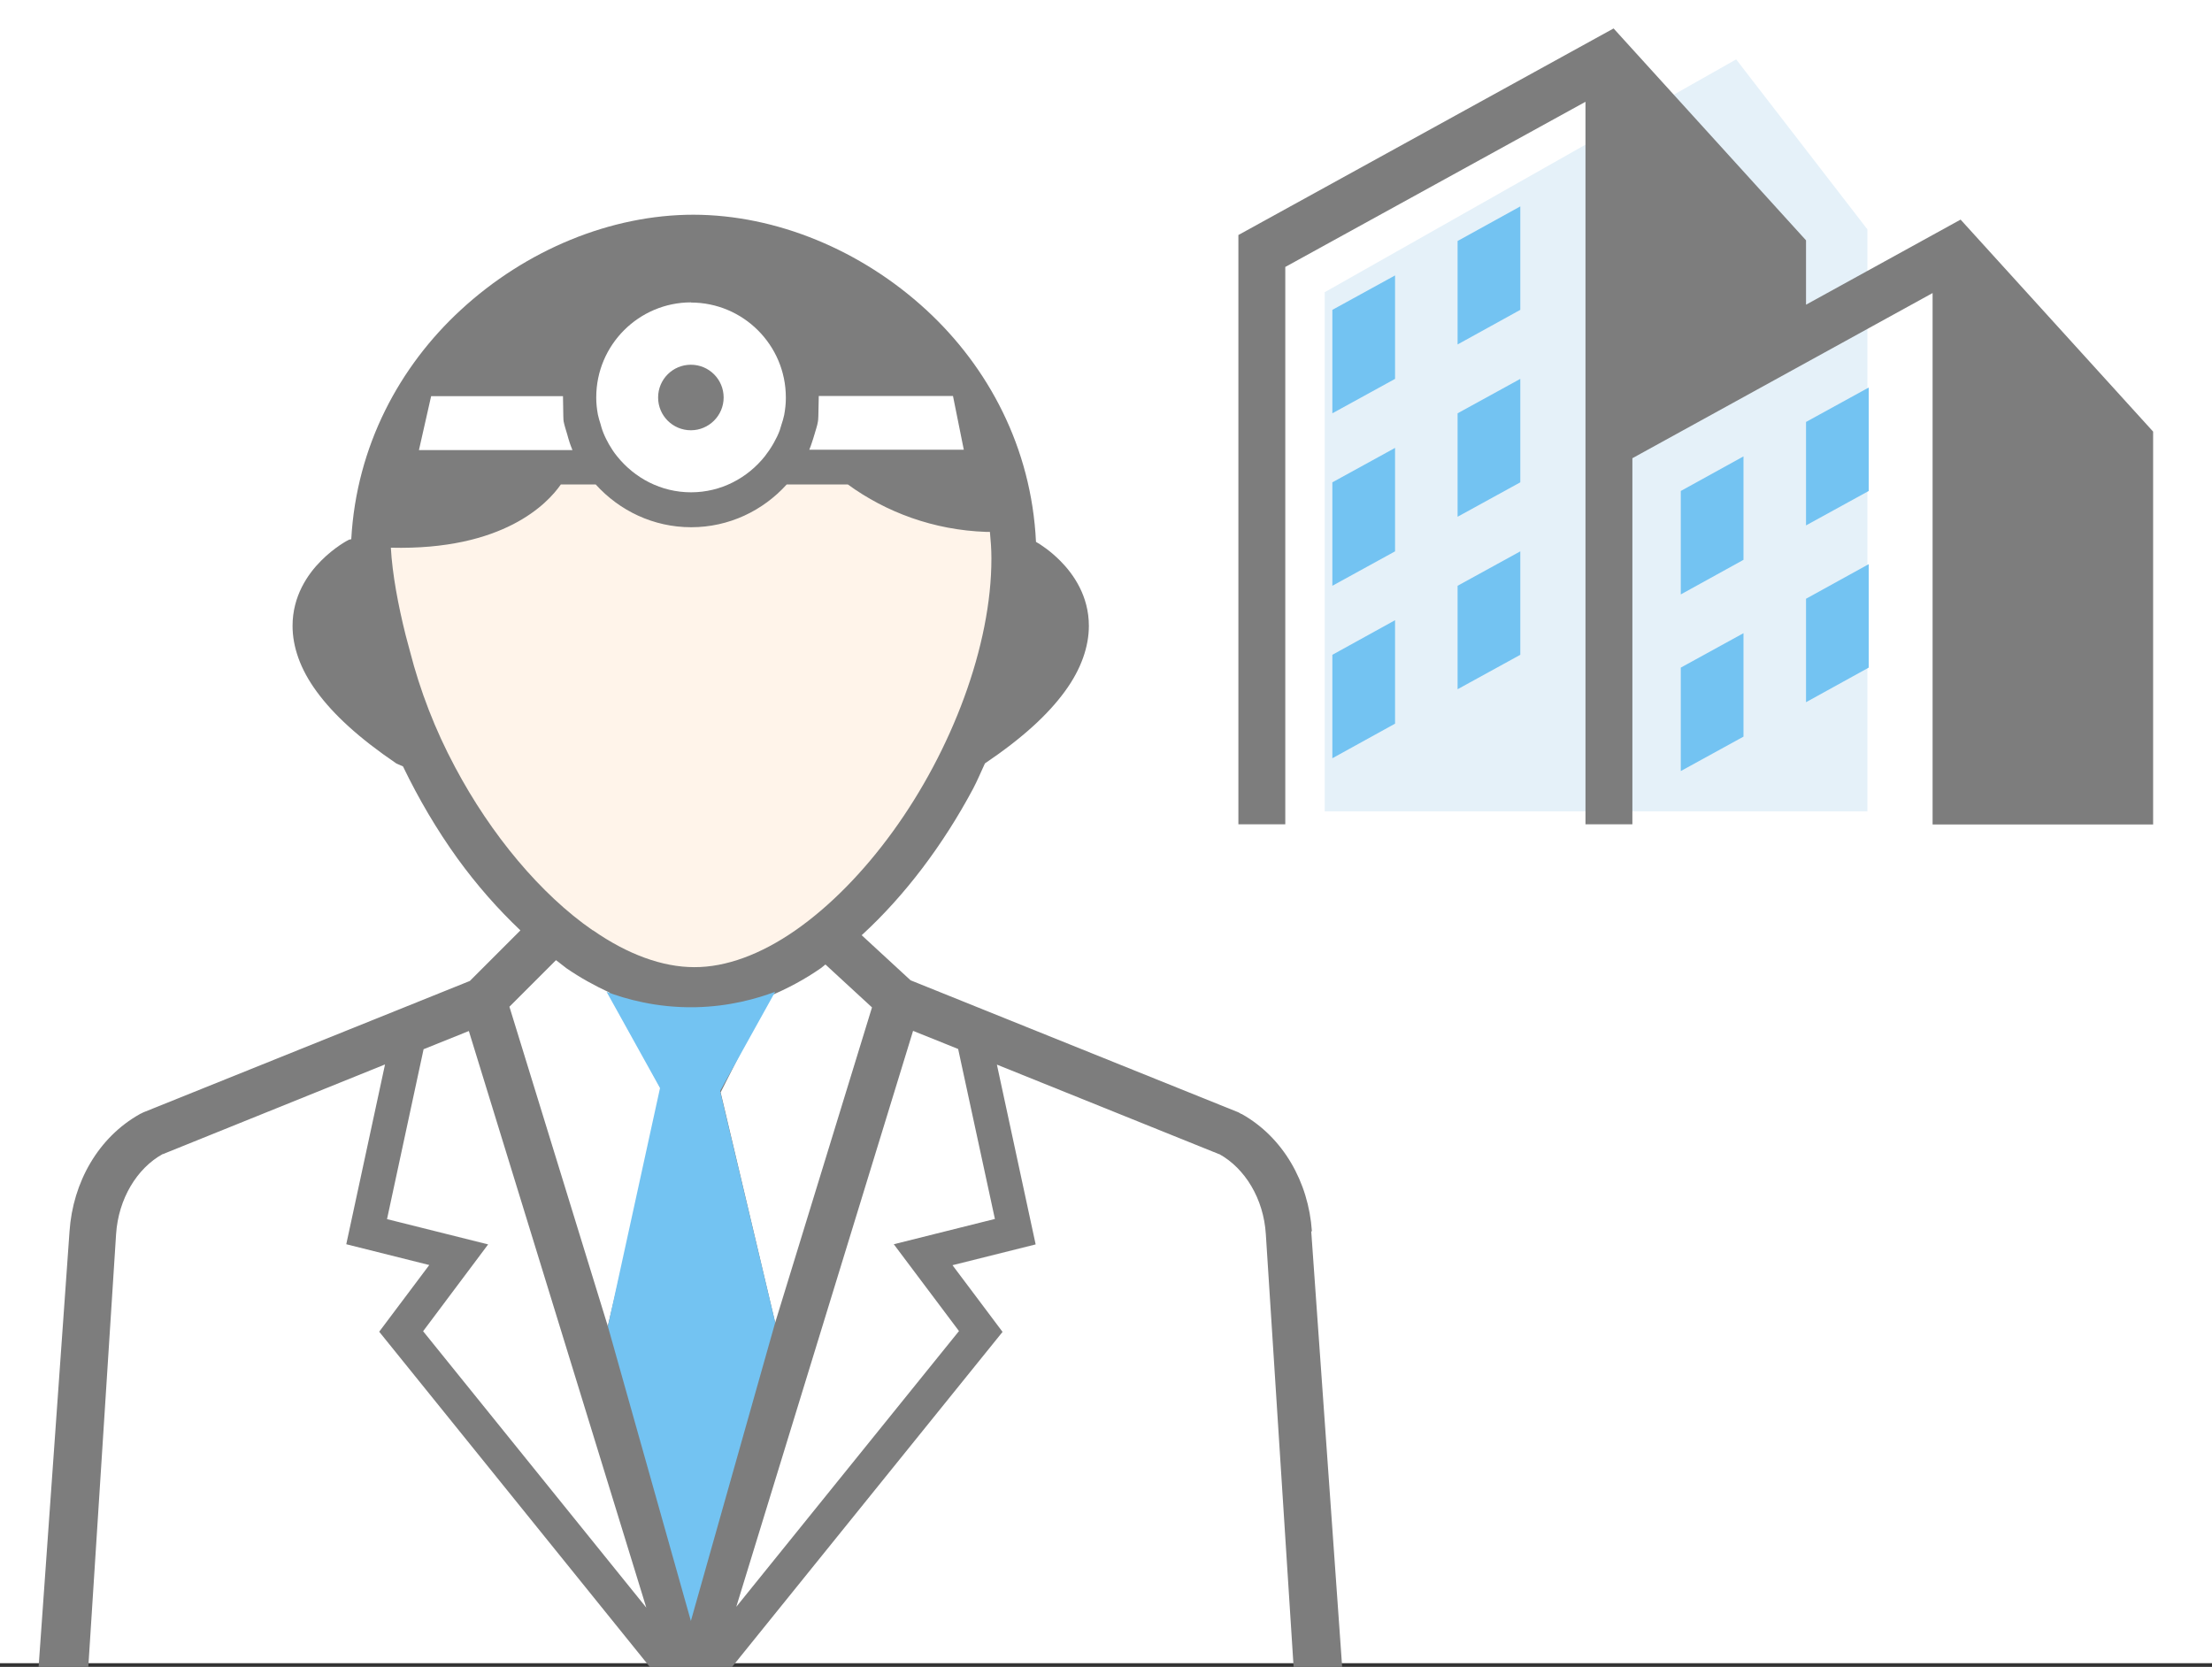 <?xml version="1.0" encoding="UTF-8"?>
<svg id="_レイヤー_2" data-name="レイヤー 2" xmlns="http://www.w3.org/2000/svg" viewBox="0 0 133 100.22">
  <rect x="0" y="0" width="133" height="100.22" fill="#333333" stroke="none"/>
  <defs>
    <style>
      .cls-1 {
        fill: #fff4ea;
      }

      .cls-2 {
        fill: #7d7d7d;
      }

      .cls-3 {
        fill: #fff;
      }

      .cls-4 {
        fill: #73c3f2;
      }

      .cls-5 {
        fill: #e5f1f9;
      }
    </style>
  </defs>
  <g id="_レイヤー_1-2" data-name="レイヤー 1">
    <g>
      <rect class="cls-3" width="133" height="100"/>
      <polygon class="cls-5" points="79.65 48.78 112.28 48.78 112.28 13.79 104.39 3.57 79.65 17.57 79.65 48.78"/>
      <g>
        <path class="cls-2" d="M117.89,13.2l-9.3,5.12v-3.87l-11.57-12.74-22.56,12.42v35.43h2.82V16.05l18.05-9.93v43.44h2.82v-22.01l18.05-9.93v31.95h13.26v-23.62l-11.57-12.74Z"/>
        <polygon class="cls-4" points="80.11 24.85 83.88 22.78 83.88 16.56 80.11 18.63 80.11 24.85"/>
        <polygon class="cls-4" points="87.64 20.71 91.41 18.63 91.41 12.41 87.64 14.49 87.64 20.71"/>
        <polygon class="cls-4" points="80.11 35.22 83.88 33.15 83.88 26.93 80.11 29 80.11 35.22"/>
        <polygon class="cls-4" points="87.64 31.07 91.41 29 91.41 22.78 87.64 24.85 87.64 31.07"/>
        <polygon class="cls-4" points="80.11 45.59 83.88 43.51 83.88 37.29 80.11 39.37 80.11 45.59"/>
        <polygon class="cls-4" points="87.64 41.44 91.41 39.37 91.41 33.15 87.64 35.22 87.64 41.44"/>
        <polygon class="cls-4" points="101.06 35.74 104.83 33.66 104.83 27.44 101.06 29.52 101.06 35.74"/>
        <polygon class="cls-4" points="108.59 31.59 112.36 29.52 112.36 23.3 108.59 25.37 108.59 31.59"/>
        <polygon class="cls-4" points="101.06 46.36 104.83 44.29 104.83 38.07 101.06 40.14 101.06 46.36"/>
        <polygon class="cls-4" points="108.59 42.22 112.36 40.14 112.36 33.92 108.59 36 108.59 42.22"/>
      </g>
      <g>
        <g>
          <path class="cls-2" d="M78.88,74.03h0c-.2-2.97-1.74-5.66-4.22-7.05h-.02s-.14-.08-.14-.08l-.06-.03-19.69-7.93-2.94-2.71c2.6-2.38,4.9-5.44,6.7-8.81.26-.49.47-1.01.71-1.52,2.27-1.53,3.8-2.95,4.8-4.32,1-1.36,1.45-2.72,1.45-3.95,0-1.79-.92-3.11-1.73-3.92-.59-.59-1.15-.96-1.45-1.13-.27-5.68-2.88-10.52-6.59-13.94-3.92-3.61-9.03-5.72-14-5.73-4.97,0-10.08,2.11-14,5.73-3.67,3.38-6.27,8.17-6.58,13.78l-.14.03c-.08.04-.85.44-1.67,1.26-.81.81-1.72,2.13-1.72,3.92,0,1.24.45,2.59,1.45,3.95,1,1.37,2.53,2.79,4.8,4.33l.39.17c.94,1.95,2.04,3.82,3.28,5.54,1.16,1.6,2.43,3.04,3.78,4.32l-3.04,3.04-19.63,7.9-.18.09h-.02s-.02.02-.02.02c-2.48,1.39-4.02,4.08-4.22,7.05l-1.86,26.2h78.38l-1.86-26.2ZM54.9,61.98l2.71,1.09,2.21,10.22-6.08,1.52,3.92,5.22-13.39,16.58,10.63-34.63ZM48.81,26.63c.07-.18.11-.36.17-.54.07-.25.16-.49.2-.75.02-.12.03-.25.05-1.53h8.07l.65,3.23h-9.29c.06-.13.1-.27.15-.41ZM41.54,18.19c3.15,0,5.71,2.56,5.71,5.71,0,0,0,.01,0,.02h0s0,.02,0,.03c0,.34-.04.67-.1,1-.04.2-.1.39-.16.57-.04.12-.07.24-.11.36-.09.25-.21.49-.34.72-.02.03-.03.06-.05.09-.15.26-.32.51-.5.74,0,0,0,0,0,0-1.04,1.31-2.64,2.17-4.44,2.17-1.81,0-3.4-.86-4.45-2.17,0,0,0,0,0,0-.19-.23-.35-.48-.5-.74-.02-.03-.03-.06-.05-.1-.13-.23-.24-.47-.33-.72-.04-.12-.08-.24-.11-.37-.06-.19-.12-.37-.16-.57-.06-.32-.1-.66-.1-1,0,0,0-.01,0-.02h0s0-.02,0-.02c0-3.15,2.56-5.71,5.71-5.71ZM25.92,23.82h7.93c.02,1.28.02,1.4.04,1.52.05.26.14.51.21.76.05.18.1.36.16.54.05.14.1.28.16.42h-9.23l.73-3.23ZM25.48,63.08l2.71-1.09,10.67,34.67-13.42-16.62,3.91-5.22-6.08-1.52,2.2-10.22ZM5.31,100.22l1.67-26.02h0c.14-2.13,1.26-3.96,2.8-4.81h.02s13.35-5.39,13.35-5.39l-2.33,10.81,4.99,1.25-3.01,4.01,16.26,20.14H5.31ZM36.55,79.75l-5.92-19.22,2.8-2.8.62.48c.84.58,1.7,1.05,2.58,1.46l3.23,6.02-3.32,14.06ZM46.25,59.9c1.07-.45,2.12-1,3.12-1.7l.26-.21,2.8,2.58-5.82,18.95-3.28-13.84,2.92-5.78ZM44.02,100.22l16.26-20.14-3.01-4.01,5-1.25-2.33-10.81,13.35,5.38h.02c1.54.85,2.67,2.68,2.8,4.82l1.67,26.02h-33.77ZM41.54,25.87c1.08,0,1.97-.88,1.97-1.97s-.88-1.97-1.97-1.97-1.97.88-1.97,1.97.88,1.97,1.97,1.97Z"/>
          <path class="cls-1" d="M35.63,55.93c-3.11-2.15-6.11-5.74-8.27-9.81-1.2-2.24-2.11-4.61-2.71-6.96l-.26-.97c-.45-1.8-.8-3.66-.89-5.26,6.77.17,9.43-2.66,10.22-3.8h2.1c1.42,1.57,3.46,2.57,5.74,2.57s4.32-1,5.74-2.57h3.68c2.3,1.67,5.15,2.74,8.31,2.85h.06s.17,0,.17,0c.05.52.09,1.04.09,1.58.01,5.28-2.4,11.58-5.93,16.44-1.76,2.43-3.79,4.5-5.86,5.94-2.07,1.44-4.17,2.22-6.08,2.21-1.91,0-4.01-.77-6.08-2.21Z"/>
        </g>
        <polygon class="cls-4" points="46.61 79.52 41.54 97.46 36.55 79.75 39.87 64.57 43.07 64.65 46.61 79.52"/>
        <path class="cls-4" d="M36.46,59.63c1.14.43,3,.97,5.33.93,2.07-.04,3.73-.52,4.82-.93-1.69,3.04-3.38,6.08-5.07,9.13l-5.07-9.13Z"/>
      </g>
    </g>
  </g>
</svg>